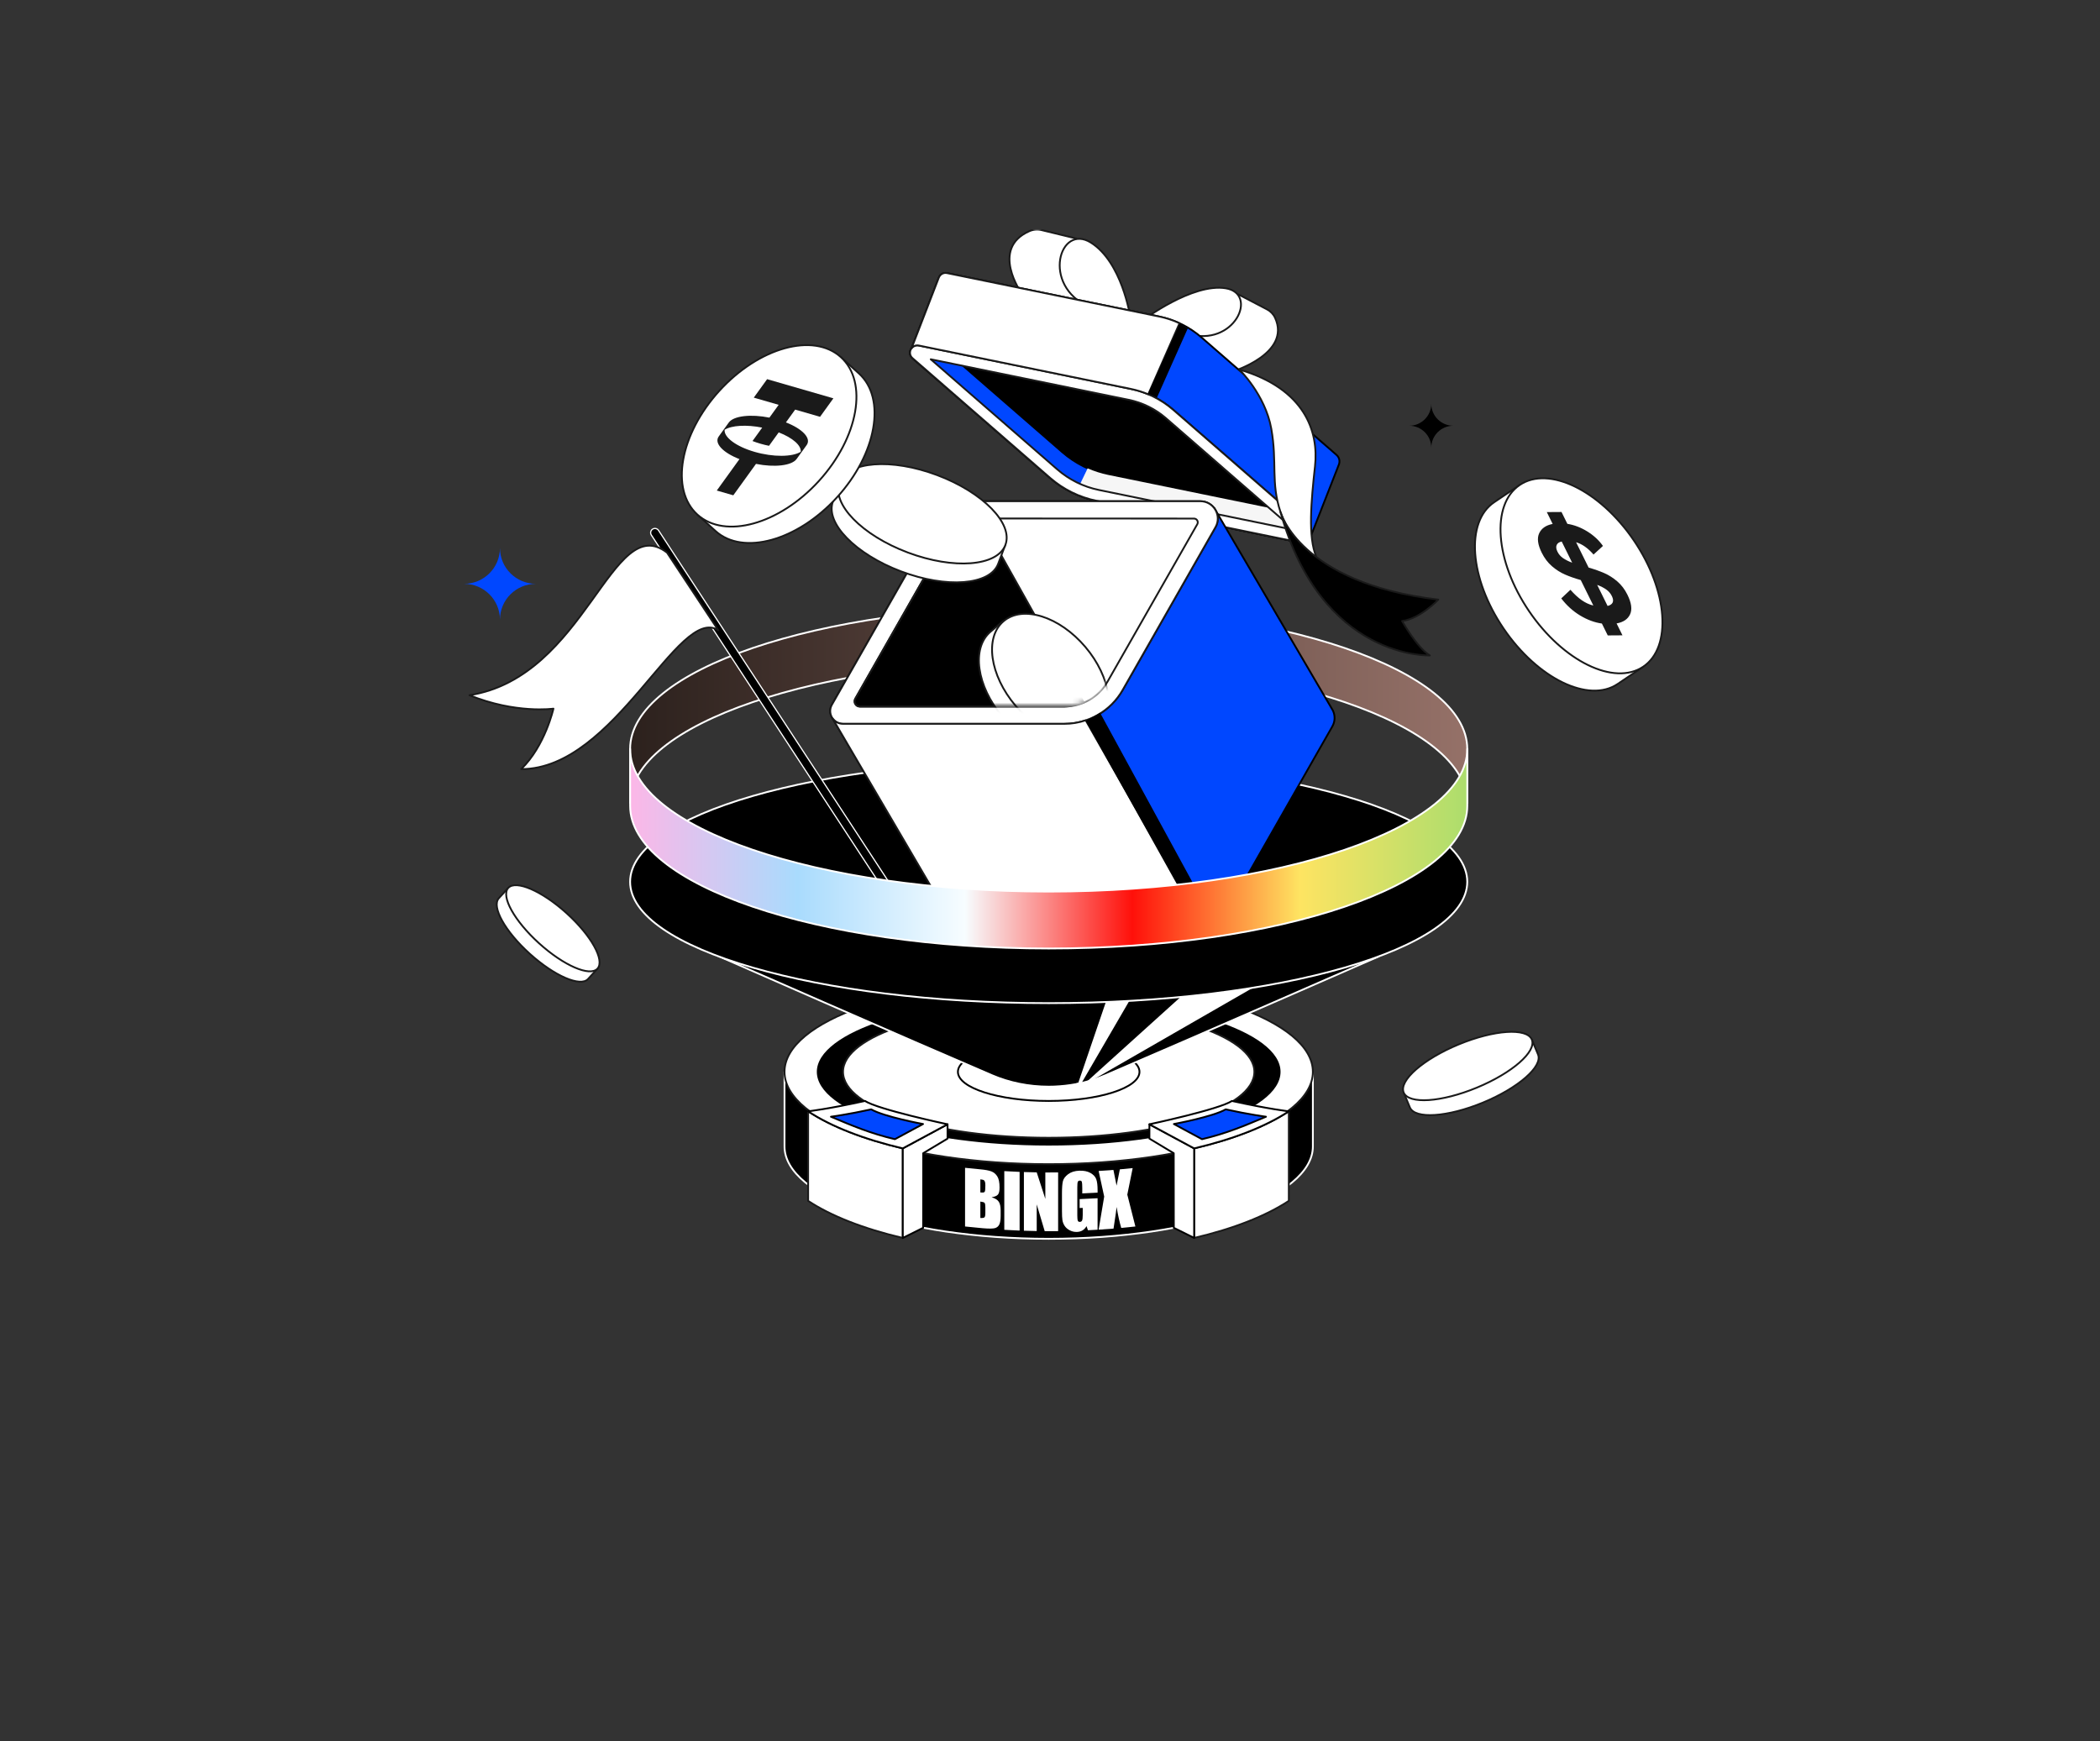 <svg width="375" height="311" viewBox="0 0 375 311" fill="none" xmlns="http://www.w3.org/2000/svg">
<rect x="0" y="0" width="375" height="311" fill="#333333" stroke="none"/>
<g clip-path="url(#clip0_2036_113540)">
<path d="M205.072 191.435C199.577 190.653 193.567 190.219 187.267 190.219C180.967 190.219 174.957 190.65 169.462 191.435H140.092V204.763C140.092 213.872 161.213 221.254 187.267 221.254C213.321 221.254 234.442 213.87 234.442 204.763V191.435H205.072Z" fill="black" stroke="white" stroke-width="0.324" stroke-linecap="round" stroke-linejoin="round"/>
<path d="M187.267 207.926C213.321 207.926 234.442 200.543 234.442 191.435C234.442 182.327 213.321 174.943 187.267 174.943C161.213 174.943 140.092 182.327 140.092 191.435C140.092 200.543 161.213 207.926 187.267 207.926Z" fill="white" stroke="#1A1A1A" stroke-width="0.324" stroke-linecap="round" stroke-linejoin="round"/>
<path d="M187.266 204.761C210.222 204.761 228.831 198.794 228.831 191.433C228.831 184.072 210.222 178.105 187.266 178.105C164.31 178.105 145.701 184.072 145.701 191.433C145.701 198.794 164.31 204.761 187.266 204.761Z" fill="black" stroke="white" stroke-width="0.324" stroke-linecap="round" stroke-linejoin="round"/>
<path d="M187.265 203.21C207.549 203.21 223.992 197.938 223.992 191.434C223.992 184.931 207.549 179.658 187.265 179.658C166.982 179.658 150.539 184.931 150.539 191.434C150.539 197.938 166.982 203.21 187.265 203.21Z" fill="white" stroke="#1A1A1A" stroke-width="0.324" stroke-linecap="round" stroke-linejoin="round"/>
<path d="M187.267 196.634C196.221 196.634 203.479 194.306 203.479 191.435C203.479 188.564 196.221 186.236 187.267 186.236C178.313 186.236 171.055 188.564 171.055 191.435C171.055 194.306 178.313 196.634 187.267 196.634Z" fill="white" stroke="black" stroke-width="0.324" stroke-linecap="round" stroke-linejoin="round"/>
<path d="M172.332 208.575C173.239 208.673 174.146 208.766 175.055 208.847C175.914 208.923 176.568 209.042 177.011 209.209C177.455 209.375 177.811 209.672 178.084 210.099C178.357 210.526 178.493 211.19 178.493 212.096C178.493 212.708 178.396 213.13 178.204 213.357C178.012 213.587 177.631 213.746 177.065 213.832C177.696 214.023 178.125 214.286 178.35 214.632C178.576 214.976 178.689 215.491 178.689 216.173V217.144C178.689 217.852 178.608 218.372 178.445 218.702C178.283 219.033 178.023 219.249 177.669 219.35C177.315 219.449 176.586 219.46 175.488 219.366C174.434 219.274 173.383 219.17 172.332 219.055V208.572V208.575ZM175.062 210.641V212.973C175.179 212.98 175.269 212.984 175.334 212.991C175.603 213.013 175.774 212.964 175.847 212.838C175.921 212.712 175.957 212.339 175.957 211.718C175.957 211.39 175.928 211.158 175.867 211.021C175.806 210.884 175.727 210.794 175.63 210.751C175.533 210.708 175.344 210.672 175.062 210.643V210.641ZM175.062 214.605V217.538C175.447 217.56 175.691 217.52 175.797 217.421C175.903 217.322 175.955 217.061 175.955 216.638V215.66C175.955 215.21 175.907 214.936 175.813 214.832C175.718 214.729 175.468 214.655 175.059 214.605H175.062Z" fill="white"/>
<path d="M182.074 209.303V219.786C181.163 219.75 180.249 219.705 179.338 219.651V209.168C180.249 209.222 181.163 209.267 182.074 209.303Z" fill="white"/>
<path d="M188.953 209.402V219.885C188.152 219.894 187.354 219.894 186.553 219.89C186.079 218.298 185.603 216.703 185.129 215.107V219.872C184.367 219.858 183.602 219.838 182.84 219.813V209.33C183.602 209.355 184.367 209.375 185.129 209.389C185.642 210.972 186.154 212.55 186.666 214.126V209.407C187.428 209.411 188.193 209.409 188.955 209.402H188.953Z" fill="white"/>
<path d="M195.998 213.009C195.087 213.065 194.175 213.11 193.262 213.148C193.262 212.831 193.262 212.514 193.262 212.197C193.262 211.597 193.235 211.224 193.183 211.073C193.131 210.924 193.007 210.855 192.813 210.862C192.644 210.868 192.529 210.936 192.468 211.068C192.407 211.201 192.377 211.534 192.377 212.069V217.099C192.377 217.569 192.407 217.877 192.468 218.026C192.529 218.172 192.65 218.244 192.831 218.235C193.029 218.228 193.165 218.138 193.237 217.967C193.309 217.796 193.345 217.466 193.345 216.978V215.734C193.16 215.741 192.978 215.75 192.793 215.757V214.165C193.862 214.124 194.929 214.073 195.996 214.007V219.633C195.423 219.669 194.85 219.699 194.277 219.728C194.193 219.481 194.108 219.235 194.024 218.988C193.837 219.321 193.602 219.573 193.318 219.748C193.034 219.921 192.7 220.016 192.312 220.029C191.852 220.045 191.421 219.946 191.02 219.735C190.618 219.523 190.313 219.253 190.106 218.93C189.898 218.606 189.768 218.264 189.716 217.904C189.664 217.544 189.637 217.005 189.637 216.283V213.169C189.637 212.166 189.691 211.439 189.799 210.983C189.907 210.529 190.219 210.108 190.733 209.719C191.247 209.33 191.911 209.123 192.727 209.092C193.53 209.063 194.193 209.195 194.724 209.494C195.251 209.796 195.596 210.164 195.757 210.605C195.917 211.046 195.998 211.698 195.998 212.557V213.011V213.009Z" fill="white"/>
<path d="M202.263 208.627C201.943 210.205 201.625 211.784 201.304 213.363C201.787 215.263 202.267 217.163 202.748 219.058C201.907 219.151 201.063 219.236 200.221 219.312C199.919 218.294 199.642 217.046 199.391 215.566C199.321 216.236 199.227 216.949 199.103 217.702C199.017 218.28 198.931 218.856 198.845 219.434C197.959 219.506 197.07 219.571 196.184 219.625C196.515 217.655 196.847 215.685 197.178 213.713C196.847 212.191 196.515 210.666 196.184 209.142C197.066 209.088 197.945 209.023 198.825 208.953C198.872 209.239 198.967 209.711 199.109 210.372C199.224 210.876 199.317 211.341 199.389 211.766C199.583 210.795 199.779 209.823 199.973 208.852C200.736 208.784 201.498 208.708 202.261 208.627H202.263Z" fill="white"/>
<path d="M230.145 198.486V214.479C226.051 217.181 220.224 219.464 213.242 221.101V205.109C220.226 203.472 226.051 201.191 230.145 198.486Z" fill="white" stroke="#1A1A1A" stroke-width="0.324" stroke-linecap="round" stroke-linejoin="round"/>
<path d="M213.242 221.101L209.608 219.293L209.594 205.968L205.252 203.362V200.803L213.242 205.109V221.101Z" fill="white" stroke="black" stroke-width="0.324" stroke-linecap="round" stroke-linejoin="round"/>
<path d="M230.144 198.486C226.05 201.191 220.224 203.471 213.242 205.108L205.252 200.802C205.252 200.802 217.781 198.137 219.978 196.633C226.551 198.081 230.144 198.486 230.144 198.486Z" fill="white" stroke="black" stroke-width="0.324" stroke-linecap="round" stroke-linejoin="round"/>
<path d="M226.068 199.452C222.26 201.053 219.034 202.434 214.645 203.464L209.621 200.756C209.621 200.756 216.569 199.472 218.879 198.137C223.011 199.047 226.068 199.452 226.068 199.452Z" fill="#0047FF" stroke="black" stroke-width="0.324" stroke-linecap="round" stroke-linejoin="round"/>
<path d="M144.309 198.486V214.479C148.403 217.181 154.23 219.464 161.211 221.101V205.109C154.227 203.472 148.403 201.191 144.309 198.486Z" fill="white" stroke="#1A1A1A" stroke-width="0.324" stroke-linecap="round" stroke-linejoin="round"/>
<path d="M161.213 221.101L164.845 219.293L164.86 205.968L169.203 203.362V200.803L161.213 205.109V221.101Z" fill="white" stroke="black" stroke-width="0.324" stroke-linecap="round" stroke-linejoin="round"/>
<path d="M144.309 198.486C148.403 201.191 154.23 203.471 161.211 205.108L169.201 200.802C169.201 200.802 156.673 198.137 154.475 196.633C147.902 198.081 144.309 198.486 144.309 198.486Z" fill="white" stroke="black" stroke-width="0.324" stroke-linecap="round" stroke-linejoin="round"/>
<path d="M148.383 199.452C152.191 201.053 155.416 202.434 159.806 203.464L164.83 200.756C164.83 200.756 157.882 199.472 155.572 198.137C151.439 199.047 148.383 199.452 148.383 199.452Z" fill="#0047FF" stroke="black" stroke-width="0.324" stroke-linecap="round" stroke-linejoin="round"/>
<path d="M246.221 170.817C246.221 170.817 212.155 185.734 197.409 192.041C195.843 192.714 194.187 193.222 192.486 193.564C192.329 193.595 192.168 193.624 192.006 193.654C190.804 193.874 189.577 194.009 188.343 194.058C188.27 194.063 188.198 194.065 188.126 194.067C187.966 194.072 187.803 194.076 187.643 194.076C187.517 194.081 187.393 194.081 187.267 194.081C183.739 194.081 180.262 193.382 177.127 192.039C162.381 185.732 128.273 170.756 128.273 170.756L246.221 170.814V170.817Z" fill="black" stroke="white" stroke-width="0.324" stroke-linecap="round" stroke-linejoin="round"/>
<path d="M230.707 172.409L194.827 193.049C193.625 193.269 194.227 193.049 194.227 193.049L214.027 175.169L230.707 168.209V172.409Z" fill="white"/>
<path d="M202.148 177.929L193.148 193.409C192.188 193.769 191.948 193.409 192.548 193.409L197.828 177.929L198.308 177.209L202.148 177.929Z" fill="white"/>
<path d="M187.265 108.273C145.984 108.273 112.52 119.683 112.52 133.757V143.424C112.52 129.35 145.984 117.94 187.265 117.94C228.546 117.94 262.01 129.35 262.01 143.424V133.757C262.01 119.683 228.546 108.273 187.265 108.273Z" fill="url(#paint0_linear_2036_113540)" stroke="white" stroke-width="0.324" stroke-linecap="round" stroke-linejoin="round"/>
<path d="M187.265 179.165C228.545 179.165 262.01 169.462 262.01 157.493C262.01 145.523 228.545 135.82 187.265 135.82C145.984 135.82 112.52 145.523 112.52 157.493C112.52 169.462 145.984 179.165 187.265 179.165Z" fill="black" stroke="white" stroke-width="0.324" stroke-linecap="round" stroke-linejoin="round"/>
<path d="M105.01 174.851L106.697 172.998L104.505 171.015C103.523 169.184 101.766 167.007 99.492 164.952C97.219 162.895 94.875 161.363 92.953 160.565L90.76 158.582L89.073 160.435C87.719 161.921 90.189 166.353 94.591 170.335C98.992 174.316 103.656 176.339 105.01 174.851Z" fill="white" stroke="#1A1A1A" stroke-width="0.324" stroke-linecap="round" stroke-linejoin="round"/>
<path d="M90.756 158.588C89.403 160.075 91.873 164.508 96.274 168.488C100.675 172.469 105.34 174.49 106.693 173.003C108.047 171.516 105.577 167.084 101.176 163.103C96.775 159.122 92.11 157.101 90.756 158.588Z" fill="white" stroke="#1A1A1A" stroke-width="0.324" stroke-linecap="round" stroke-linejoin="round"/>
<path d="M274.646 188.328L273.539 185.668L270.39 186.97C267.996 187.091 264.861 187.845 261.597 189.194C258.333 190.543 255.581 192.223 253.805 193.826L250.656 195.128L251.764 197.788C252.653 199.922 258.493 199.535 264.814 196.925C271.132 194.314 275.535 190.464 274.646 188.33V188.328Z" fill="white" stroke="#1A1A1A" stroke-width="0.324" stroke-linecap="round" stroke-linejoin="round"/>
<path d="M263.705 194.264C270.024 191.652 274.427 187.804 273.539 185.669C272.651 183.534 266.808 183.921 260.489 186.533C254.17 189.144 249.767 192.992 250.655 195.127C251.543 197.262 257.385 196.876 263.705 194.264Z" fill="white" stroke="#1A1A1A" stroke-width="0.324" stroke-linecap="round" stroke-linejoin="round"/>
<path d="M116.544 94.498C116.901 94.273 117.375 94.38 117.602 94.735L161.201 161.326L161.202 161.327C161.412 161.66 161.333 162.092 161.034 162.333L161.004 162.356H160.999C160.986 162.365 160.974 162.374 160.963 162.382L160.961 162.383C160.604 162.61 160.13 162.503 159.903 162.148L116.306 95.555L116.305 95.554C116.079 95.197 116.187 94.723 116.544 94.498Z" fill="black" stroke="white" stroke-width="0.216"/>
<path d="M192.163 42.597C192.163 42.597 185.091 47.922 194.065 54.742L182.407 52.347C182.407 52.347 176.772 44.427 183.785 41.299C184.487 40.984 185.276 40.917 186.025 41.102L192.165 42.595H192.161L192.163 42.597Z" fill="white" stroke="#1A1A1A" stroke-width="0.324" stroke-linecap="round" stroke-linejoin="round"/>
<path d="M201.809 56.492C201.809 56.492 200.352 46.825 194.798 43.329C189.242 39.832 185.845 50.92 194.5 54.842L201.811 56.494V56.49L201.809 56.492Z" fill="white" stroke="#1A1A1A" stroke-width="0.324" stroke-linecap="round" stroke-linejoin="round"/>
<path d="M221.122 52.576C221.122 52.576 222.762 60.534 212.422 59.803L220.067 66.363C220.067 66.363 230.624 63.16 227.689 56.759C227.396 56.118 226.893 55.594 226.266 55.266L221.12 52.576H221.122Z" fill="white" stroke="#1A1A1A" stroke-width="0.324" stroke-linecap="round" stroke-linejoin="round"/>
<path d="M204.092 57.191C204.092 57.191 212.903 50.533 218.861 51.486C224.818 52.439 220.417 62.145 212.06 59.608L204.09 57.191H204.092Z" fill="white" stroke="#1A1A1A" stroke-width="0.324" stroke-linecap="round" stroke-linejoin="round"/>
<path d="M238.644 81.233L214.559 60.269C212.405 58.396 209.802 57.11 207.003 56.537L169.126 48.781C168.417 48.637 167.856 49.046 167.644 49.595L167.639 49.606C167.63 49.631 167.619 49.654 167.612 49.678L162.773 62.212L233.928 96.144L239.091 82.958C239.296 82.396 239.199 81.721 238.644 81.236V81.233Z" fill="#0047FF" stroke="black" stroke-width="0.324" stroke-linecap="round" stroke-linejoin="round"/>
<path d="M232.237 96.906L195.836 89.451C192.745 88.82 189.873 87.398 187.496 85.332L162.958 63.974C161.945 63.093 162.764 61.447 164.081 61.715L201.958 69.47C204.757 70.043 207.36 71.33 209.515 73.203L233.6 94.167C234.827 95.235 233.834 97.232 232.237 96.906Z" fill="black" stroke="black" stroke-width="0.324" stroke-linecap="round" stroke-linejoin="round"/>
<path d="M233.6 94.167L230.581 91.541L198.033 84.876C194.942 84.244 192.071 82.823 189.693 80.757L168.965 62.716L164.081 61.715C162.764 61.445 161.945 63.093 162.958 63.975L187.496 85.332C189.871 87.401 192.745 88.82 195.836 89.452L232.237 96.906C233.832 97.232 234.827 95.235 233.6 94.167Z" fill="#0047FF" stroke="black" stroke-width="0.324" stroke-linecap="round" stroke-linejoin="round"/>
<path d="M192.018 88.22C193.195 88.737 194.427 89.137 195.697 89.398L232.098 96.852C233.693 97.178 234.688 95.182 233.461 94.114L230.443 91.487L197.894 84.822C196.626 84.561 195.397 84.163 194.221 83.648L192.02 88.222L192.018 88.22Z" fill="#F6F6F6"/>
<path d="M201.558 71.409C204.017 71.913 206.318 73.048 208.208 74.694L231.147 94.66L196.235 87.511C193.487 86.949 190.916 85.679 188.802 83.839L166.204 64.168L201.558 71.409ZM201.958 69.471L164.081 61.715C162.764 61.445 161.945 63.093 162.958 63.975L187.496 85.332C189.871 87.401 192.745 88.82 195.836 89.452L232.237 96.906C233.832 97.232 234.827 95.235 233.6 94.167L209.515 73.203C207.363 71.33 204.757 70.044 201.958 69.471Z" fill="white" stroke="#1A1A1A" stroke-width="0.324" stroke-linecap="round" stroke-linejoin="round"/>
<path d="M210.632 57.729L205.046 70.425C204.054 70.007 203.016 69.685 201.956 69.469L164.081 61.714C163.522 61.599 163.051 61.835 162.775 62.211L167.612 49.677C167.621 49.65 167.63 49.627 167.639 49.603L167.646 49.592C167.86 49.045 168.419 48.634 169.128 48.78L207.002 56.535C208.259 56.792 209.477 57.196 210.632 57.732V57.729Z" fill="white" stroke="#1A1A1A" stroke-width="0.324" stroke-linecap="round" stroke-linejoin="round"/>
<path d="M212.103 58.654L206.604 71.011C206.31 70.844 205.328 70.439 205.025 70.289L210.665 57.809C210.972 57.977 211.812 58.466 212.105 58.654H212.103Z" fill="black"/>
<path d="M221.312 66.004C221.312 66.004 225.928 70.472 227.015 76.566C228.102 82.657 226.889 86.158 228.671 91.481C230.451 96.803 236.611 103.073 235.073 99.502C233.532 95.929 234.143 89.45 234.822 83.28C235.501 77.11 233.058 69.46 221.319 66.006H221.317L221.312 66.004Z" fill="white" stroke="#1A1A1A" stroke-width="0.324" stroke-linecap="round" stroke-linejoin="round"/>
<path d="M255.326 117.063C255.326 117.063 236.042 117.871 228.67 91.478C228.67 91.478 232.103 104.17 256.842 107.091C256.842 107.091 253.612 110.515 250.38 110.918C250.38 110.918 253.005 115.654 255.329 117.061H255.326V117.063Z" fill="black" stroke="#1A1A1A" stroke-width="0.324" stroke-linecap="round" stroke-linejoin="round"/>
<path d="M210.925 164.876C215.229 164.876 219.202 162.571 221.327 158.843L237.909 129.757C238.441 128.823 238.425 127.789 238.031 126.935H238.033L238.013 126.896C237.934 126.732 237.843 126.577 237.74 126.429L216.822 90.738L148.508 128.014L169.421 163.727C169.807 164.395 170.522 164.874 171.406 164.874" fill="#0047FF"/>
<path d="M210.925 164.876C215.229 164.876 219.202 162.571 221.327 158.843L237.909 129.757C238.441 128.823 238.425 127.789 238.031 126.935H238.033L238.013 126.896C237.934 126.732 237.843 126.577 237.74 126.429L216.822 90.738L148.508 128.014L169.421 163.727C169.807 164.395 170.522 164.874 171.406 164.874" stroke="black" stroke-width="0.324" stroke-linecap="round" stroke-linejoin="round"/>
<path d="M190.069 129.277H150.547C148.792 129.277 147.692 127.391 148.558 125.868L166.403 94.57C168.183 91.449 171.506 89.522 175.106 89.522H214.345C216.732 89.522 218.232 92.089 217.052 94.158L200.47 123.244C198.343 126.975 194.373 129.277 190.069 129.277Z" fill="white" stroke="black" stroke-width="0.324" stroke-linecap="round" stroke-linejoin="round"/>
<path d="M213.209 92.618C213.73 92.618 214.057 93.178 213.8 93.63C210.872 98.766 197.786 121.722 197.786 121.722C196.209 124.488 193.263 126.197 190.071 126.197H153.548C152.826 126.197 152.373 125.419 152.729 124.794L169.092 96.092C170.322 93.933 172.62 92.602 175.111 92.602L213.213 92.618H213.209ZM214.346 89.522H175.106C171.506 89.522 168.181 91.449 166.401 94.57L148.556 125.868C147.69 127.389 148.79 129.277 150.545 129.277H190.067C194.371 129.277 198.343 126.973 200.468 123.244L217.05 94.158C218.23 92.089 216.73 89.522 214.343 89.522H214.346Z" fill="white" stroke="#1A1A1A" stroke-width="0.324" stroke-linecap="round" stroke-linejoin="round"/>
<path d="M214.227 164.404L193.876 128.652C192.662 129.064 191.374 129.28 190.057 129.28H150.533C149.725 129.28 149.053 128.875 148.656 128.295L169.405 163.731C169.599 164.066 169.876 164.352 170.212 164.552C170.549 164.757 170.95 164.876 171.39 164.876H210.925C210.925 164.876 212.894 164.817 214.227 164.406V164.404Z" fill="white" stroke="#1A1A1A" stroke-width="0.324" stroke-linecap="round" stroke-linejoin="round"/>
<path d="M216.252 163.643C215.828 163.901 214.522 164.711 214.069 164.915L193.867 128.729C194.366 128.459 195.984 127.631 196.435 127.289L216.252 163.645V163.643Z" fill="black"/>
<path d="M193.535 125.49C193.535 125.49 191.541 126.144 190.07 126.196H153.545C152.823 126.196 152.369 125.42 152.726 124.793L169.089 96.091C170.321 93.933 172.617 92.602 175.11 92.602L193.535 125.49Z" fill="black" stroke="#1A1A1A" stroke-width="0.324" stroke-linecap="round" stroke-linejoin="round"/>
<mask id="mask0_2036_113540" style="mask-type:luminance" maskUnits="userSpaceOnUse" x="148" y="72" width="51" height="55">
<g clip-path="url(#clip1_2036_113540)">
<path d="M198.667 72.809H148.027V126.063H198.667V72.809Z" fill="white"/>
</g>
</mask>
<g mask="url(#mask0_2036_113540)">
<path d="M177.745 96.808C176.088 93.686 171.746 90.347 166.1 88.215C160.455 86.082 154.99 85.718 151.686 86.964L149.963 86.313L148.739 89.558C147.298 93.378 152.737 98.968 160.883 102.045C169.032 105.121 176.803 104.52 178.244 100.702L179.468 97.457L177.745 96.806V96.808Z" fill="white" stroke="#1A1A1A" stroke-width="0.324" stroke-linecap="round" stroke-linejoin="round"/>
<path d="M179.532 97.337C180.977 93.519 175.521 87.932 167.345 84.857C159.169 81.782 151.37 82.385 149.925 86.203C148.48 90.02 153.936 95.608 162.112 98.683C170.288 101.757 178.087 101.155 179.532 97.337Z" fill="white" stroke="#1A1A1A" stroke-width="0.324" stroke-linecap="round" stroke-linejoin="round"/>
<path d="M195.355 130.041C196.468 126.634 195.081 121.652 191.522 117.452C187.962 113.253 183.273 111.058 179.722 111.587L179.15 110.912L176.881 112.828C173.428 115.742 174.384 122.538 179.017 128.007C183.65 133.475 190.206 135.546 193.658 132.632L195.927 130.716L195.355 130.041Z" fill="white" stroke="#1A1A1A" stroke-width="0.324" stroke-linecap="round" stroke-linejoin="round"/>
<path d="M195.936 130.647C199.377 127.746 198.424 120.983 193.808 115.541C189.192 110.1 182.66 108.04 179.219 110.941C175.778 113.842 176.731 120.605 181.347 126.046C185.963 131.488 192.495 133.547 195.936 130.647Z" fill="white" stroke="#1A1A1A" stroke-width="0.324" stroke-linecap="round" stroke-linejoin="round"/>
</g>
<path d="M149.278 64.747C144.101 63.792 137.112 66.762 131.68 72.728C126.248 78.693 123.961 85.916 125.416 90.957L124.543 91.918L127.771 94.838C132.684 99.282 142.397 96.586 149.469 88.819C156.541 81.05 158.292 71.151 153.379 66.708L150.151 63.787L149.278 64.747Z" fill="white" stroke="#1A1A1A" stroke-width="0.324" stroke-linecap="round" stroke-linejoin="round"/>
<path d="M146.241 85.894C153.312 78.125 155.063 68.226 150.151 63.783C145.239 59.34 135.524 62.036 128.453 69.805C121.381 77.573 119.63 87.473 124.543 91.916C129.455 96.359 139.169 93.663 146.241 85.894Z" fill="white" stroke="#1A1A1A" stroke-width="0.324" stroke-linecap="round" stroke-linejoin="round"/>
<path d="M140.344 75.445L141.995 73.158L146.439 74.442L148.821 71.143L136.985 67.721L134.603 71.019L139.047 72.303L137.396 74.59C134.098 73.931 131.03 74.26 130.146 75.456L128.337 77.963C127.486 79.171 129.104 80.853 132.047 81.999L127.996 87.612L130.947 88.464L134.998 82.852C138.296 83.511 141.364 83.182 142.248 81.986L144.057 79.479C144.908 78.271 143.29 76.589 140.346 75.442L140.344 75.445ZM134.759 80.707C131.427 79.744 129.255 78.089 129.395 76.758C130.665 75.966 133.302 75.811 136.106 76.374L134.375 78.77C134.824 78.946 135.305 79.106 135.81 79.252C136.315 79.398 136.823 79.522 137.326 79.623L139.056 77.226C141.56 78.199 143.105 79.56 142.988 80.689C141.488 81.626 138.093 81.669 134.761 80.707H134.759Z" fill="#1A1A1A"/>
<path d="M89.277 110.67C89.277 107.139 86.403 104.272 82.859 104.272C86.401 104.272 89.277 101.408 89.277 97.875C89.277 101.405 92.151 104.272 95.695 104.272C92.153 104.272 89.277 107.137 89.277 110.67Z" fill="#0047FF"/>
<path d="M255.583 79.966C255.583 77.798 253.819 76.039 251.645 76.039C253.819 76.039 255.583 74.281 255.583 72.113C255.583 74.281 257.347 76.039 259.522 76.039C257.347 76.039 255.583 77.798 255.583 79.966Z" fill="black"/>
<path d="M262.014 133.758V143.922C262.014 157.996 228.549 169.405 187.269 169.405C145.988 169.405 112.523 157.996 112.523 143.922V133.758C112.523 147.832 145.988 159.242 187.269 159.242C228.549 159.242 262.014 147.832 262.014 133.758Z" fill="url(#paint1_linear_2036_113540)" stroke="white" stroke-width="0.324" stroke-linecap="round" stroke-linejoin="round"/>
<path d="M287.2 99.614C283.065 93.524 277.527 89.524 272.781 88.679L271.382 86.621L266.819 89.7C261.651 93.187 262.398 103.279 268.486 112.244C274.574 121.21 283.697 125.646 288.865 122.161L293.428 119.082L292.029 117.025C293.004 112.319 291.335 105.708 287.198 99.618L287.2 99.614Z" fill="white" stroke="#1A1A1A" stroke-width="0.324" stroke-linecap="round" stroke-linejoin="round"/>
<path d="M293.43 119.075C298.597 115.588 297.851 105.495 291.763 96.531C285.675 87.568 276.551 83.129 271.384 86.617C266.216 90.105 266.962 100.198 273.05 109.161C279.138 118.124 288.262 122.563 293.43 119.075Z" fill="white" stroke="#1A1A1A" stroke-width="0.324" stroke-linecap="round" stroke-linejoin="round"/>
<path d="M283.683 101.371C284.753 101.681 285.689 102.014 286.499 102.369C287.304 102.723 288.075 103.215 288.809 103.847C289.542 104.479 290.144 105.27 290.613 106.221C291.335 107.683 291.491 108.846 291.087 109.718C290.683 110.59 289.88 111.132 288.678 111.348L289.727 113.471L287.099 113.489L286.05 111.366C284.739 111.184 283.44 110.701 282.154 109.923C280.868 109.145 279.749 108.128 278.795 106.876L280.433 105.335C281.13 106.127 281.809 106.752 282.468 107.209C283.131 107.667 283.816 107.98 284.525 108.148L282.278 103.602C281.193 103.291 280.248 102.959 279.44 102.603C278.635 102.25 277.863 101.758 277.13 101.126C276.397 100.494 275.786 99.685 275.301 98.702C274.595 97.274 274.448 96.121 274.854 95.241C275.265 94.362 276.066 93.809 277.259 93.577L276.215 91.461L278.842 91.443L279.887 93.559C281.119 93.757 282.305 94.211 283.449 94.92C284.592 95.628 285.522 96.489 286.241 97.506L284.559 99.046C283.573 97.904 282.535 97.173 281.446 96.847L283.681 101.371H283.683ZM279.109 99.68C279.542 99.979 280.088 100.254 280.746 100.505L278.876 96.719C278.416 96.818 278.114 97.025 277.976 97.344C277.834 97.663 277.884 98.059 278.121 98.538C278.351 99.001 278.678 99.381 279.109 99.68ZM287.069 108.225C287.536 108.11 287.836 107.906 287.974 107.609C288.111 107.312 288.062 106.925 287.827 106.453C287.593 105.981 287.272 105.608 286.846 105.302C286.417 104.994 285.874 104.715 285.211 104.463L287.069 108.225Z" fill="#1A1A1A"/>
<path d="M119.116 98.711L128.266 112.565C121.148 107.968 109.868 137.368 93.068 137.368C97.346 133.217 98.828 126.568 98.828 126.568C98.828 126.568 92.108 127.528 83.828 124.168C104.708 120.928 109.268 91.048 119.116 98.711Z" fill="white" stroke="#1A1A1A" stroke-width="0.324" stroke-linecap="round" stroke-linejoin="round"/>
</g>
<defs>
<linearGradient id="paint0_linear_2036_113540" x1="112.52" y1="125.849" x2="262.012" y2="125.849" gradientUnits="userSpaceOnUse">
<stop stop-color="#2C211D"/>
<stop offset="1" stop-color="#957168"/>
</linearGradient>
<linearGradient id="paint1_linear_2036_113540" x1="112.521" y1="151.583" x2="262.014" y2="151.583" gradientUnits="userSpaceOnUse">
<stop stop-color="#FCB7E7"/>
<stop offset="0.2" stop-color="#A9DBFD"/>
<stop offset="0.4" stop-color="#F7FDFF"/>
<stop offset="0.6" stop-color="#FF100A"/>
<stop offset="0.8" stop-color="#FEE462"/>
<stop offset="1" stop-color="#ACDD6D"/>
</linearGradient>
<clipPath id="clip0_2036_113540">
<rect width="240" height="180.48" fill="white" transform="translate(67.5 41)"/>
</clipPath>
<clipPath id="clip1_2036_113540">
<path d="M148.027 72.809H198.667V118.305C198.667 122.604 195.182 126.089 190.884 126.089H148.027V72.809Z" fill="white"/>
</clipPath>
</defs>
</svg>

